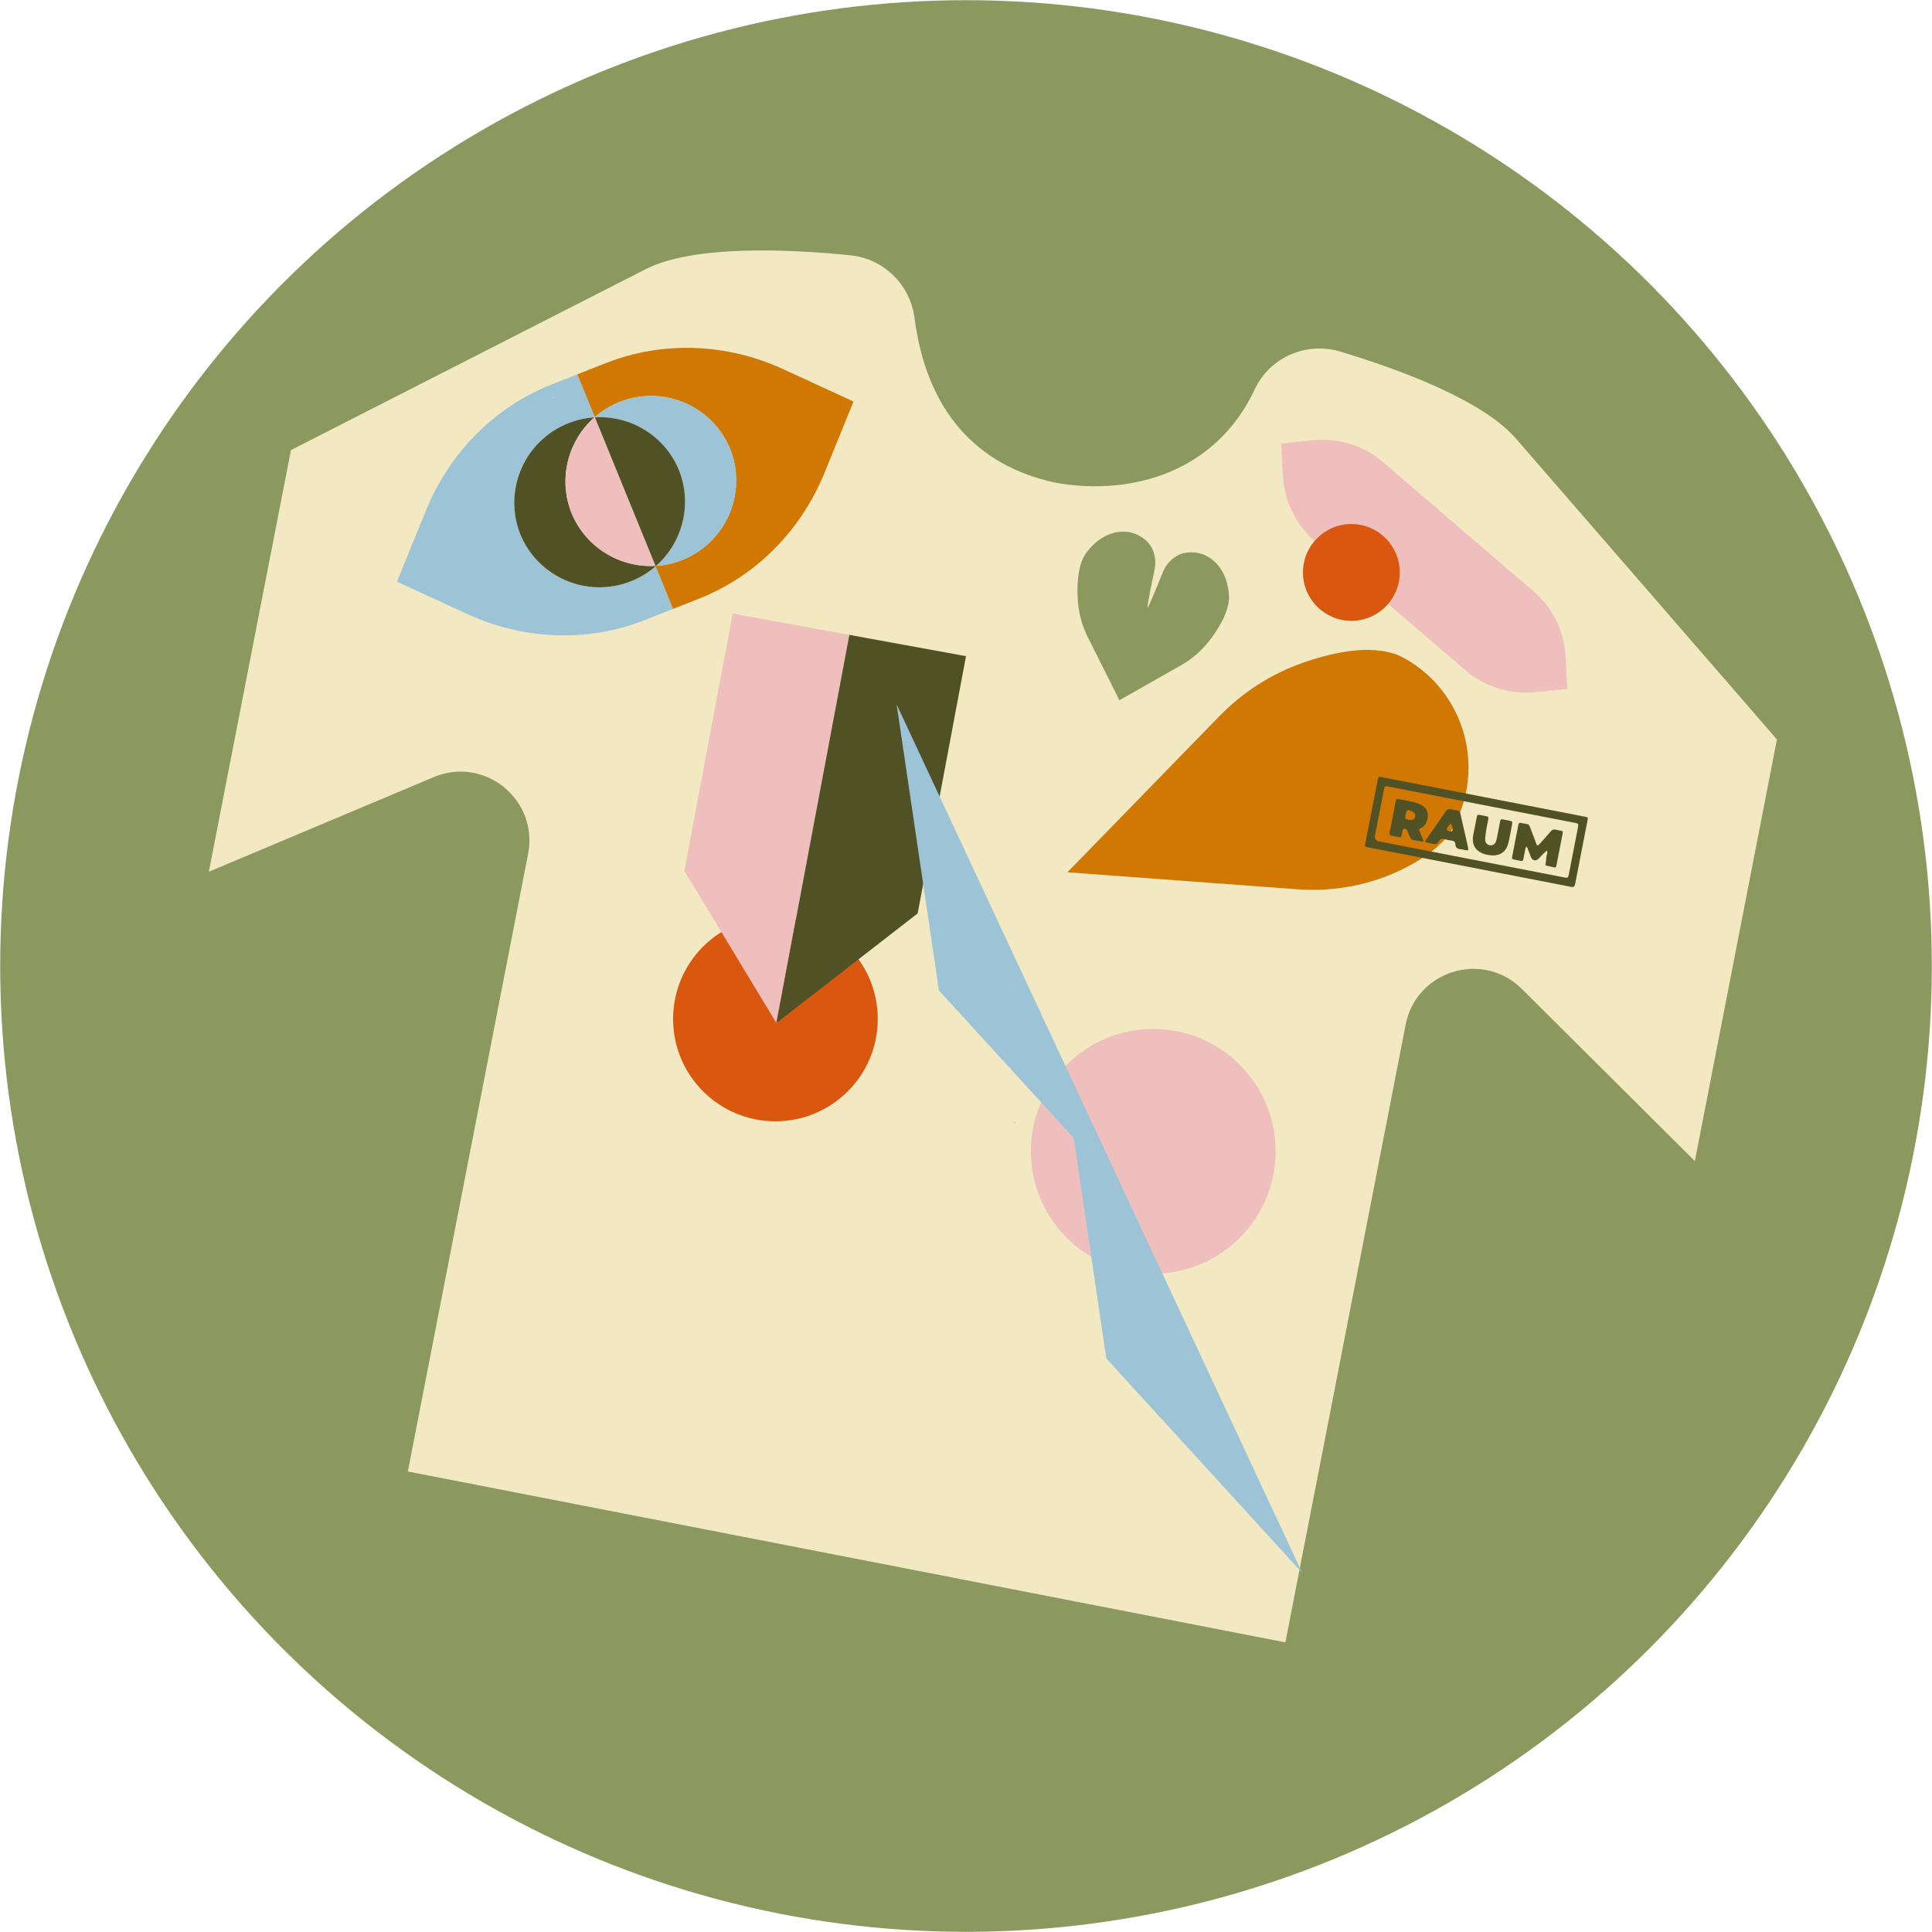 <?xml version="1.0" encoding="UTF-8"?>
<svg id="Layer_2" data-name="Layer 2" xmlns="http://www.w3.org/2000/svg" viewBox="0 0 1246.11 1246.11">
  <defs>
    <style>
      .cls-1 {
        fill: #f2e9c2;
      }

      .cls-1, .cls-2, .cls-3, .cls-4, .cls-5, .cls-6, .cls-7 {
        stroke-width: 0px;
      }

      .cls-2 {
        fill: #505226;
      }

      .cls-3 {
        fill: #d17803;
      }

      .cls-4 {
        fill: #d9570f;
      }

      .cls-5 {
        fill: #9dc3d6;
      }

      .cls-6 {
        fill: #8c995e;
      }

      .cls-7 {
        fill: #efbfbd;
      }
    </style>
  </defs>
  <g id="Layer_1-2" data-name="Layer 1">
    <circle class="cls-6" cx="623.06" cy="623.06" r="622.94"/>
    <path class="cls-1" d="M1146.1,476.92l-52.95,271.94-111.56-110.99c-25.2-25.07-68.18-11.88-74.97,23.02l-77.57,398.4-566-110.2,77.57-398.4c6.79-34.89-28.09-63.24-60.86-49.46l-145.05,61.02,52.95-271.94,228.7-116.65c30.86-15.74,91.78-13.06,132.12-9,21.55,2.17,38.58,18.95,41.37,40.43,7.78,59.67,39.67,95.26,90.98,106.26.07.02.15.04.24.05,50.78,8.9,103.93-8.3,128.15-60.17,9.69-20.76,33.29-31.07,55.23-24.46,38.63,11.64,91.8,31.3,113.42,56.23l168.23,193.93Z"/>
    <circle class="cls-7" cx="743.82" cy="742.57" r="78.93"/>
    <circle class="cls-4" cx="500.14" cy="657.22" r="66"/>
    <path class="cls-6" d="M784.86,406.4c-1.11,1.74-2.27,3.41-3.43,4.99-5.42,7.39-12.01,13.34-19.2,17.43l-33.52,19.03-6.7,3.8-3.45-6.89-17.26-34.46c-3.7-7.4-5.87-16-6.26-25.16-.08-1.95-.12-3.99-.07-6.06.16-8.19,1.51-16.82,5.62-22.46,11.2-15.36,29.15-18.27,40.09-6.5,1,1.08,1.85,2.46,2.58,4.04,1.92,4.17,2.36,8.71,1.46,13-1.67,7.96-4.78,23.1-4.64,25.03,1.19-1.53,7.03-15.84,10.07-23.38,1.64-4.07,4.53-7.59,8.45-9.99,1.48-.91,2.96-1.58,4.39-1.92,15.64-3.69,28.93,8.71,29.69,27.71.28,6.98-3.4,14.89-7.83,21.79Z"/>
    <path class="cls-3" d="M688.46,562.61l98.06-100.72c14.99-15.4,33.31-27.2,53.58-34.32,21.48-7.55,48.02-12.95,65.87-2.93,38.85,21.79,52.67,70.95,30.88,109.79-4.99,8.89-14.54,16.38-25.12,22.43-22.71,12.98-48.88,18.64-74.97,16.71l-148.3-10.96Z"/>
    <path class="cls-5" d="M406.89,374.92c-28.14,11.1-59.92-2.52-71.34-30.44l-.24-.61c-10.72-28.19,3.2-59.85,31.34-70.95,5.5-2.17,11.14-3.38,16.74-3.74.08-.07.16-.13.24-.2l-11.24-27.54-16.6,6.55c-36.65,14.46-65.78,43.69-81.1,81.38l-18.47,45.34-.18.45.45.22,44.44,20.47c36.93,17.07,78.17,18.54,114.84,4.13l18.39-7.25-11.24-27.53c-4.62,4.03-9.98,7.35-16.01,9.73ZM356.42,255.92l.64-.25-.18.45.45.22-.64.25.19-.47-.46-.2Z"/>
    <path class="cls-3" d="M505.63,238.31c-36.91-17.08-78.17-18.54-114.84-4.13l-18.41,7.26,11.24,27.54c4.63-4.04,10-7.37,16.04-9.75,28.14-11.1,59.91,2.53,71.32,30.45l.24.61c10.72,28.19-3.19,59.84-31.32,70.94-5.5,2.17-11.14,3.38-16.74,3.74-.09.08-.18.15-.27.23l11.24,27.53,16.62-6.56c36.65-14.46,65.79-43.7,81.11-81.36l18.47-45.36.18-.45-.45-.22-44.44-20.47Z"/>
    <polygon class="cls-7" points="500.77 659.84 547.82 409.48 472.58 395.74 441.4 561.65 500.77 659.84"/>
    <path class="cls-2" d="M368.57,330.79l-.24-.61c-8.38-22.04-1.7-46.2,15.06-60.99-5.6.36-11.24,1.57-16.74,3.74-28.14,11.1-42.06,42.76-31.34,70.95l.24.61c11.41,27.92,43.2,41.54,71.34,30.44,6.02-2.38,11.39-5.7,16.01-9.73l-.09-.21c-22.92,1.32-45.11-11.85-54.24-34.2Z"/>
    <polygon class="cls-2" points="500.77 659.84 547.82 409.48 623.06 423.22 591.88 589.13 500.77 659.84"/>
    <path class="cls-5" d="M437.97,303.37l.24.61c8.38,22.04,1.71,46.19-15.04,60.99,5.6-.36,11.24-1.57,16.74-3.74,28.14-11.1,42.05-42.75,31.32-70.94l-.24-.61c-11.41-27.92-43.19-41.55-71.32-30.45-6.04,2.38-11.41,5.71-16.04,9.75l.08.19c22.93-1.33,45.13,11.84,54.27,34.2Z"/>
    <polygon class="cls-5" points="713.56 876.18 839.84 1014.4 578.32 454.37 605.6 638.83 692.53 733.97 713.56 876.18"/>
    <path class="cls-7" d="M368.33,330.18l.24.61c9.14,22.35,31.32,35.52,54.24,34.2l-39.11-95.82c-.11,0-.21,0-.32.01-16.76,14.8-23.44,38.95-15.06,60.99Z"/>
    <path class="cls-2" d="M438.21,303.98l-.24-.61c-9.14-22.36-31.34-35.54-54.27-34.2l39.11,95.82c.12,0,.24,0,.36-.02,16.75-14.8,23.43-38.95,15.04-60.99Z"/>
    <polygon class="cls-2" points="654.16 723.69 654.37 724.03 654.7 723.8 654.16 723.69"/>
    <polygon class="cls-2" points="654.59 724.36 654.37 724.03 654.05 724.25 654.59 724.36"/>
    <path class="cls-2" d="M656.77,623.06c-.09.01-.19.02-.28.04.08.05.16.1.25.14l.03-.18Z"/>
    <path class="cls-2" d="M642.02,703.89l-.03.16c.08-.01.17-.02.25-.03-.07-.04-.15-.09-.22-.13Z"/>
    <g>
      <path class="cls-2" d="M956.93,514.04c21.34,4.16,42.69,8.31,64.03,12.47,3.7.72,3.43.26,2.73,3.84-2.51,12.97-5.05,25.94-7.57,38.91-.09.44-.16.89-.26,1.32q-.41,1.77-2.13,1.51c-.54-.08-1.07-.2-1.6-.31-42.86-8.35-85.72-16.69-128.58-25.04-3.7-.72-3.43-.26-2.73-3.84,2.51-12.97,5.05-25.94,7.57-38.91.09-.44.16-.89.26-1.32.41-1.77.41-1.78,2.13-1.51.72.11,1.42.27,2.14.41,21.34,4.16,42.68,8.31,64.03,12.47ZM948.55,554.18c19.92,3.88,39.83,7.76,59.75,11.63,3.08.6,3.09.59,3.68-2.44,1.9-9.7,3.78-19.41,5.67-29.11.59-3.03.58-3.05-2.49-3.65-39.66-7.72-79.31-15.44-118.97-23.16-3.08-.6-3.09-.59-3.68,2.44-1.88,9.61-3.75,19.23-5.62,28.85q-.64,3.31,2.71,3.97c19.65,3.83,39.3,7.65,58.95,11.48Z"/>
      <path class="cls-2" d="M1005.9,547.81c-.67,3.44-1.31,6.88-2.02,10.31-.3,1.44-.4,1.52-1.82,1.25-1.77-.33-3.51-.8-5.26-1.2.2-1.75.44-3.49.57-5.25.1-1.45,1.11-2.82.34-4.34-1.04.95-2.11,1.87-3.11,2.85-.77.75-1.43,1.62-2.19,2.38-1.84,1.84-4.1,1.33-5.04-1.11-.74-1.93-1.44-3.87-2.2-5.8-.12-.3-.41-.54-.62-.81-.2.26-.51.5-.57.79-.4,1.84-.75,3.69-1.12,5.54-.12.62-.26,1.23-.37,1.85-.16.9-.69,1.17-1.55,1-1.6-.33-3.19-.64-4.79-.95-.78-.15-1.03-.63-.89-1.37.09-.44.15-.88.24-1.33,1.23-6.35,2.46-12.7,3.71-19.04.4-2.02.46-2.09,2.5-1.66,5.27,1.11,3.98-.13,6.11,5.13,1.08,2.66,1.97,5.41,3.03,8.08.58,1.44,1.01,1.48,2.07.31,2.41-2.67,4.87-5.3,7.15-8.07,1-1.22,1.98-1.57,3.5-1.23,5.48,1.23,4.67.12,3.72,5.52-.42,2.39-.92,4.76-1.38,7.14Z"/>
      <path class="cls-2" d="M898.26,526.83c.62-3.18,1.22-6.35,1.86-9.52.43-2.14.47-2.16,2.71-1.74,3.12.58,6.26,1.06,9.32,1.87,1.97.52,4,1.3,5.66,2.45,2.46,1.7,3.45,4.24,3.03,7.32-.4,2.92-1.41,5.3-4.2,6.78-1.59.84-1.51,1.02-.78,2.83.71,1.75,1.48,3.48,2.19,5.23.22.55-.03.91-.63.8-2.14-.38-4.28-.74-6.4-1.25-.51-.12-1.05-.68-1.31-1.17-.59-1.11-1-2.31-1.52-3.46-.29-.65-.54-1.38-1.02-1.88-.38-.4-1.08-.71-1.62-.69-.3,0-.71.73-.84,1.2-.32,1.12-.49,2.28-.75,3.42-.17.72-.66,1.08-1.4.95-1.87-.34-3.75-.66-5.59-1.12-.34-.08-.71-.75-.75-1.17-.06-.6.16-1.24.28-1.85.58-3,1.17-6,1.75-9ZM908.84,528.83c.31,0,1.11.05,1.9-.05,1.1-.14,1.73-.83,1.97-1.91.26-1.14.1-2.14-.87-2.89-.42-.32-.92-.56-1.41-.78-2.5-1.14-3.15-.82-3.69,1.76-.07.35-.15.7-.21,1.05-.35,2.12-.23,2.31,2.3,2.81Z"/>
      <path class="cls-2" d="M951.24,533.42c.39-2.03.76-4.06,1.19-6.08.42-1.99.45-1.99,2.55-1.63,1.16.2,2.32.41,3.46.68,1.64.38,1.73.5,1.43,2.23-.4,2.3-.94,4.57-1.31,6.88-.31,1.94-.53,3.9-.65,5.86-.12,1.87,1.08,3.38,2.81,3.77,1.66.37,3.2-.34,4-2.03.38-.8.56-1.7.73-2.58.71-3.52,1.36-7.05,2.08-10.57.33-1.61.43-1.66,1.96-1.41,1.52.25,3.02.6,4.53.87,1.08.19,1.58.66,1.34,1.83-.88,4.31-1.5,8.68-2.61,12.93-1.33,5.1-5.12,7.89-10.66,7.53-2.74-.18-5.34-.76-7.7-2.2-3.57-2.19-4.76-5.53-4.37-9.46.22-2.22.82-4.41,1.25-6.61h-.04Z"/>
      <path class="cls-2" d="M943.01,547.89c-.36-.07-.71-.19-1.07-.2-2.04-.08-3.16-1.09-3.23-3.14-.05-1.41-.78-2.08-2.15-2.3-1.88-.3-3.74-.68-5.6-1.09-1.22-.27-2.13,0-2.76,1.1-.22.39-.49.76-.7,1.15-.48.92-1.17,1.27-2.22,1.03-1.68-.38-3.38-.64-5.06-1.02-1.15-.26-1.27-.48-.66-1.43,1.07-1.66,2.22-3.27,3.35-4.89,3.13-4.5,6.32-8.96,9.36-13.52,1.07-1.6,2.25-2.1,4.08-1.53,1.2.37,2.48.53,3.73.75.98.18,1.55.62,1.79,1.69,1.61,7.28,3.29,14.55,4.95,21.83.04.17.05.36.07.53.23,1.67.17,1.73-1.46,1.49-.18-.03-.36-.06-.53-.1-.62-.12-1.24-.24-1.87-.36ZM934.9,536.1c1.78.35,2.12.06,1.96-1.67-.03-.27-.02-.55-.1-.8-.28-.9-.59-1.79-.88-2.68-.64.71-1.27,1.41-1.9,2.13-.12.13-.18.31-.27.46-.88,1.71-.65,2.2,1.19,2.56Z"/>
    </g>
    <path class="cls-7" d="M1010.93,444.4l-1.11-20.45c-.88-16.66-8.25-31.9-20.51-42.42l-97.58-83.72c-12.26-10.52-28.45-15.49-45.04-13.82l-20.38,2.01,1.1,20.46c.88,16.66,8.25,31.9,20.51,42.42l97.58,83.72c12.28,10.51,28.46,15.47,45.06,13.81l20.38-2.01Z"/>
    <circle class="cls-4" cx="871.61" cy="369.21" r="31.22"/>
  </g>
</svg>